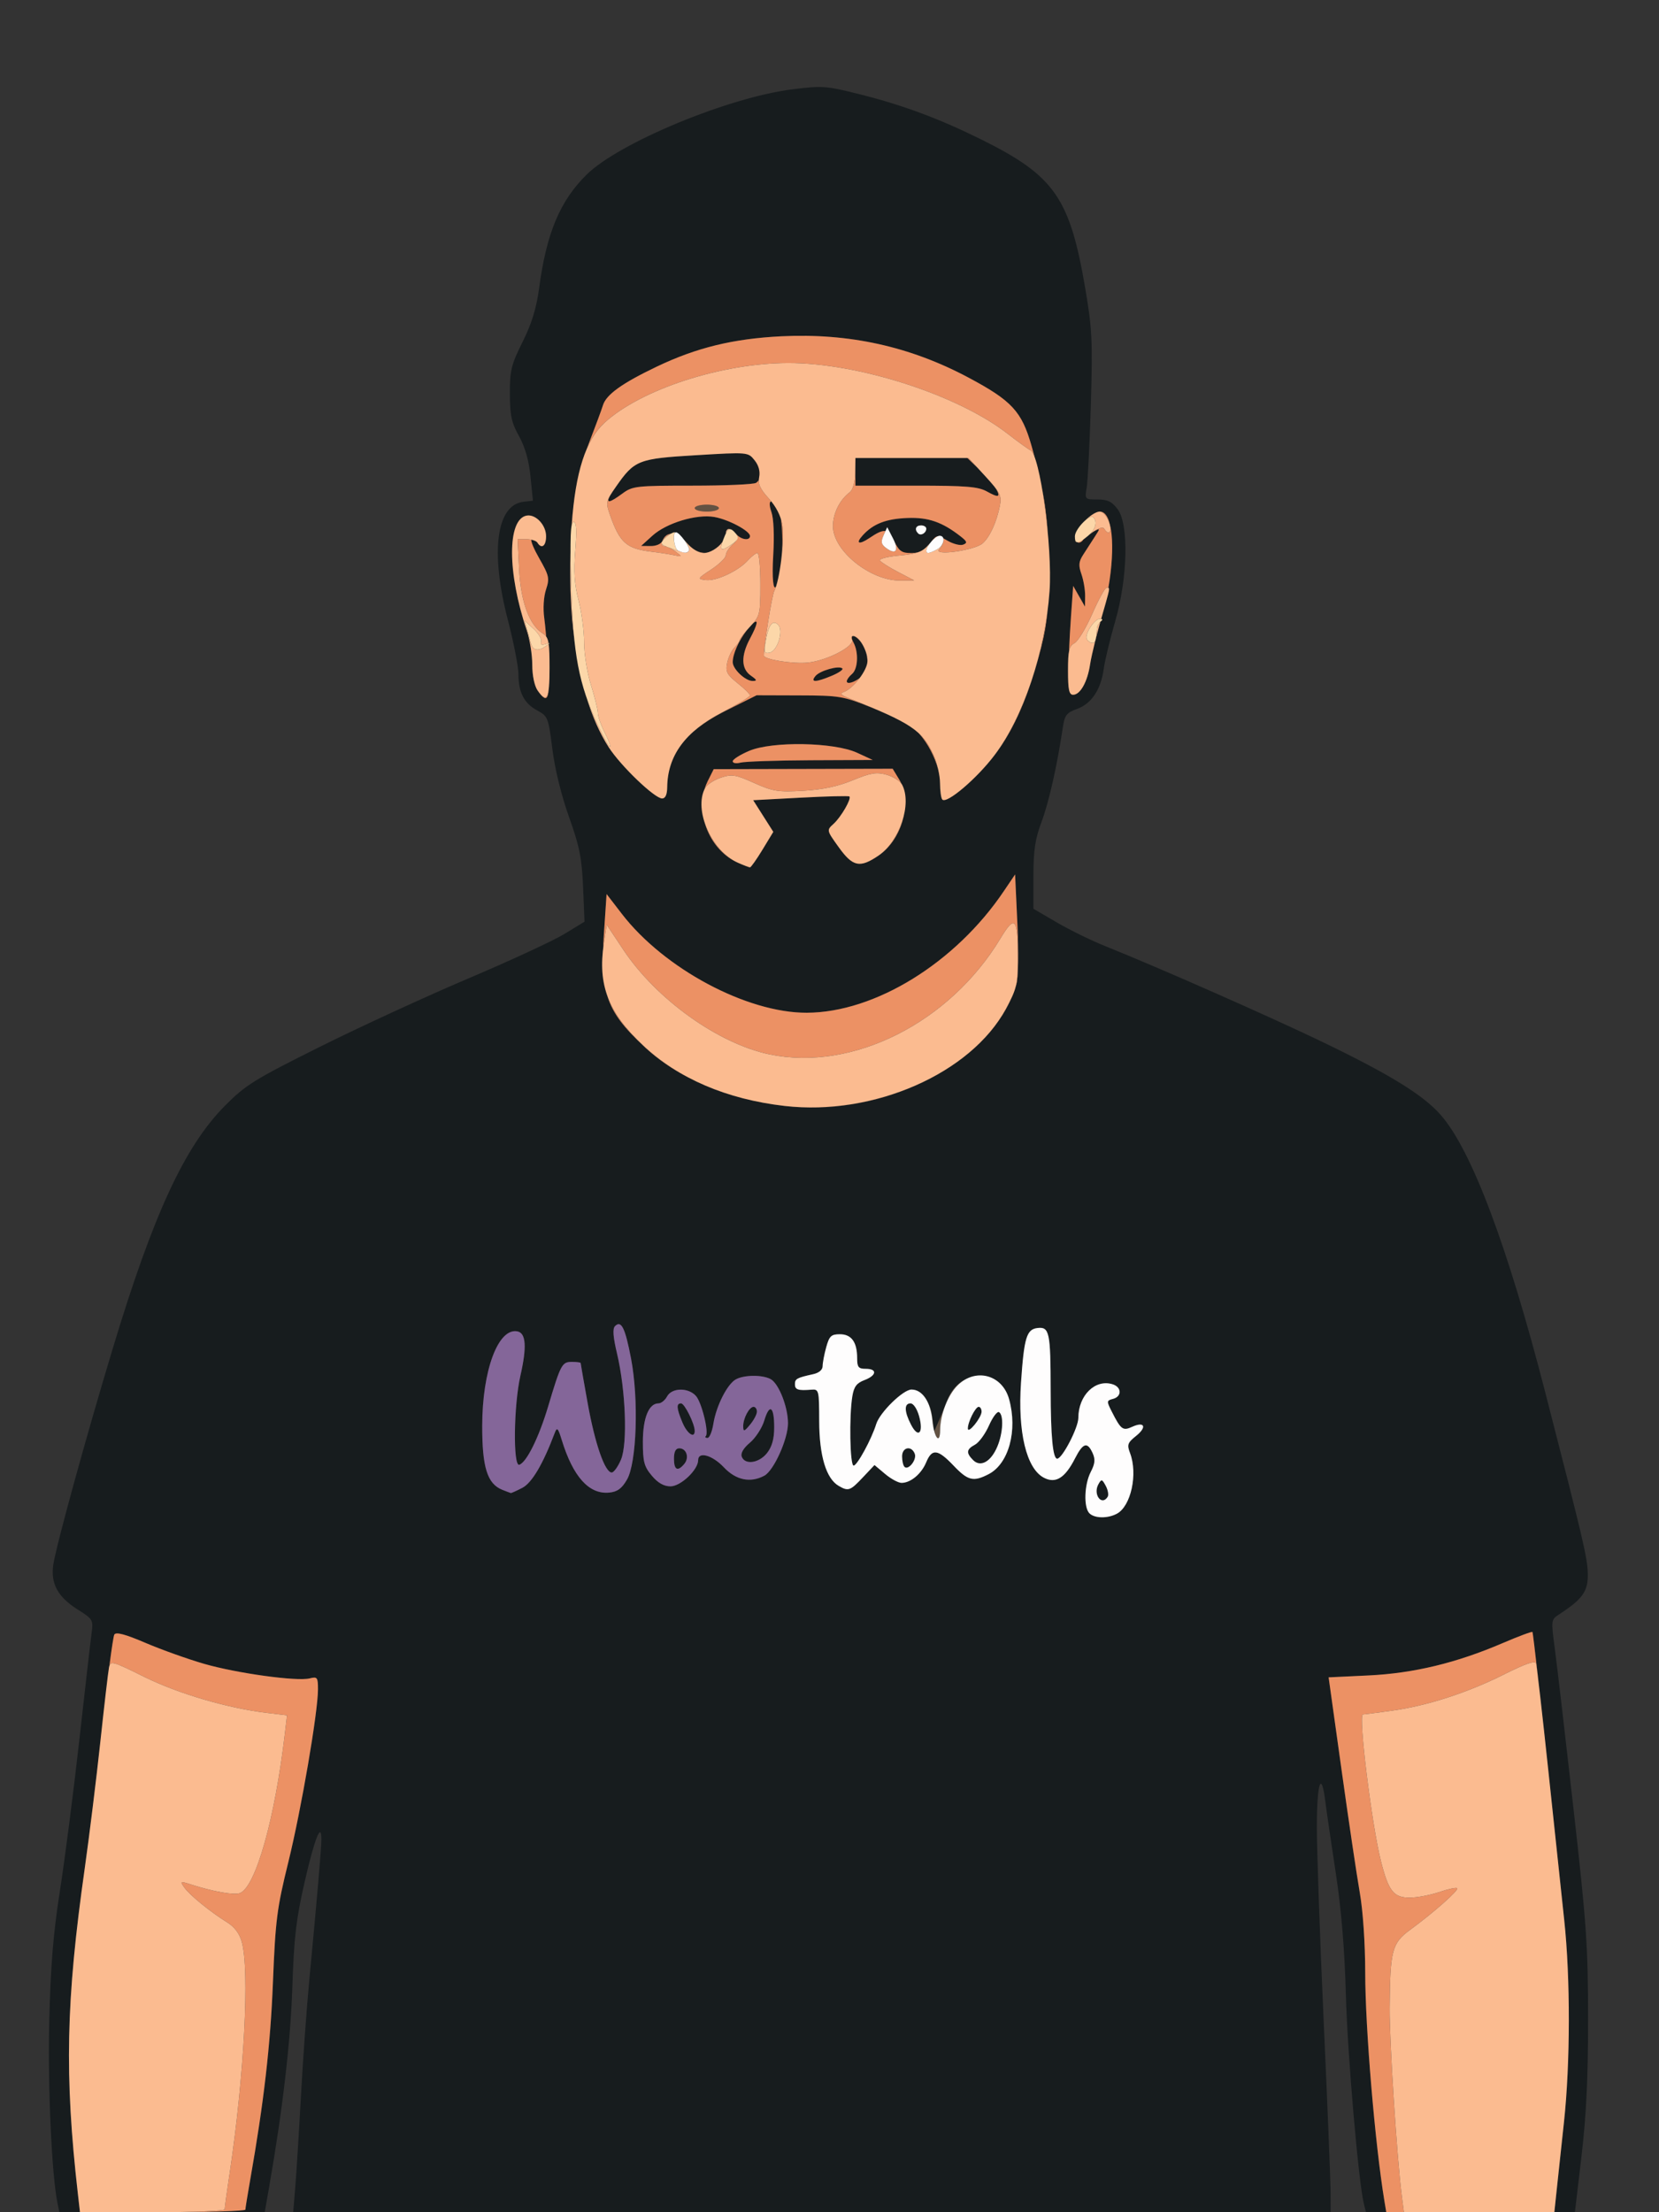 <?xml version="1.0" encoding="UTF-8"?> <svg xmlns="http://www.w3.org/2000/svg" width="480" height="640" viewBox="0 0 480 640"><rect x="0" y="0" width="480" height="640" fill="#333333" stroke="none"/><g><path d="M 16.61 637.25 C14.94,628.89 13.81,603.73 14.25,584.84 C14.63,568.82 15.40,559.39 17.34,547.00 C18.76,537.92 21.28,518.35 22.94,503.50 C24.60,488.65 26.20,474.70 26.50,472.50 C27.01,468.64 26.88,468.40 22.48,465.64 C16.70,462.00 14.58,458.07 15.43,452.60 C16.33,446.86 24.95,415.54 32.66,390.00 C44.34,351.30 53.43,331.65 65.08,319.90 C71.07,313.86 73.56,312.32 92.58,302.83 C104.09,297.10 123.40,288.20 135.50,283.07 C147.60,277.94 160.11,272.14 163.31,270.19 L 169.12 266.64 L 168.70 256.57 C168.34,248.20 167.66,244.80 164.66,236.43 C162.47,230.33 160.56,222.58 159.83,216.80 C158.67,207.58 158.52,207.20 155.43,205.53 C151.64,203.49 150.00,200.32 150.00,195.02 C150.00,192.88 148.62,185.82 146.93,179.32 C141.81,159.61 143.60,146.10 151.44,145.17 L 154.19 144.85 L 153.49 137.86 C153.02,133.19 151.91,129.31 150.17,126.18 C148.00,122.30 147.55,120.21 147.52,113.92 C147.50,107.16 147.90,105.54 151.20,98.92 C153.86,93.58 155.20,89.19 156.00,83.24 C158.12,67.44 162.01,58.16 169.68,50.56 C179.01,41.32 210.78,28.14 229.29,25.84 C238.00,24.75 239.08,24.83 249.00,27.34 C261.35,30.45 271.93,34.40 284.03,40.41 C305.11,50.88 309.56,57.28 314.02,83.55 C315.99,95.12 316.16,98.69 315.62,117.00 C315.28,128.27 314.74,139.07 314.42,141.00 C313.84,144.48 313.86,144.50 317.55,144.50 C320.45,144.50 321.72,145.11 323.38,147.33 C326.64,151.68 326.29,167.26 322.65,179.78 C321.17,184.88 319.68,191.04 319.35,193.47 C318.52,199.51 315.82,203.57 311.63,205.09 C308.58,206.19 308.03,206.90 307.51,210.43 C305.84,221.61 303.47,232.12 301.35,237.77 C299.49,242.73 299.00,246.02 299.00,253.48 L 299.00 262.91 L 305.82 266.89 C309.57,269.08 315.98,272.21 320.07,273.84 C334.95,279.78 367.87,294.32 383.00,301.62 C402.31,310.95 411.78,316.80 416.83,322.54 C425.74,332.67 436.17,360.35 447.13,402.97 C458.21,446.04 459.30,450.68 459.40,455.33 C459.50,460.36 457.92,462.60 451.10,467.04 C448.76,468.57 448.75,468.68 449.86,477.04 C450.49,481.69 452.90,502.38 455.23,523.00 C459.02,556.51 459.47,563.00 459.48,584.00 C459.50,600.92 458.96,612.05 457.58,623.75 L 455.67 640.00 L 449.72 640.00 L 450.38 633.75 C450.75,630.31 451.70,621.42 452.50,614.00 C454.35,596.90 454.38,572.26 452.58,555.50 C451.81,548.35 449.49,526.75 447.43,507.50 C445.36,488.25 443.55,472.34 443.39,472.14 C443.24,471.94 439.37,473.38 434.80,475.34 C421.39,481.10 409.03,484.08 395.96,484.71 L 384.41 485.26 L 388.13 511.88 C390.17,526.52 392.55,542.55 393.42,547.50 C394.36,552.85 394.99,562.27 395.00,570.74 C395.00,586.66 397.82,620.19 400.55,636.75 L 401.09 640.00 L 395.22 640.00 L 394.63 637.65 C393.06,631.42 389.87,594.38 389.40,577.00 C389.04,563.99 388.08,552.34 386.50,542.00 C385.20,533.47 383.83,524.14 383.47,521.25 C382.29,511.81 381.00,515.73 381.01,528.75 C381.02,535.76 381.91,561.08 382.99,585.00 C384.08,608.92 384.97,631.09 384.98,634.25 L 385.00 640.00 L 84.83 640.00 L 85.43 632.75 C85.76,628.76 86.50,616.95 87.07,606.50 C87.63,596.05 88.74,580.75 89.52,572.50 C91.73,549.34 92.98,534.73 92.99,532.19 C93.01,526.87 91.03,531.83 88.19,544.24 C85.67,555.24 85.06,560.48 84.58,575.00 C84.05,590.81 81.77,610.47 77.86,632.75 L 76.59 640.00 L 47.07 640.00 C60.23,640.00 71.00,639.66 71.00,639.25 C71.00,638.84 71.64,634.88 72.42,630.46 C76.36,608.07 78.25,591.64 78.97,573.50 C79.70,555.39 80.12,552.10 83.43,538.68 C87.18,523.44 91.99,495.41 92.00,488.73 C92.00,485.26 91.81,485.01 89.61,485.56 C85.92,486.49 68.55,484.09 59.05,481.35 C54.35,479.99 46.74,477.27 42.14,475.31 C36.27,472.79 33.57,472.07 33.08,472.88 C32.68,473.51 31.15,485.16 29.66,498.76 C28.17,512.37 25.86,531.15 24.53,540.50 C19.07,578.75 18.61,600.39 22.54,634.75 L 23.14 640.00 L 17.16 640.00 ZM 272.65 231.32 C273.95,232.62 282.63,225.24 287.76,218.45 C293.50,210.88 297.79,200.95 301.26,187.21 C302.99,180.36 303.45,175.62 303.45,165.00 C303.44,150.61 302.33,142.62 298.46,129.00 C295.62,119.02 292.75,115.91 280.16,109.21 C263.28,100.22 245.63,96.33 226.08,97.29 C212.15,97.98 201.53,100.57 190.00,106.08 C179.96,110.88 175.39,114.16 174.45,117.25 C174.07,118.49 172.28,123.33 170.47,128.01 C166.39,138.54 165.00,148.17 165.00,165.94 C165.00,187.05 168.98,205.06 176.09,216.14 C179.57,221.57 189.41,231.00 191.58,231.00 C192.51,231.00 193.02,229.87 193.04,227.75 C193.17,218.18 198.32,211.45 209.97,205.62 L 218.92 201.14 L 231.21 201.18 C242.81,201.21 243.97,201.40 251.93,204.60 C256.57,206.46 261.86,209.00 263.70,210.24 C267.93,213.11 272.00,221.08 272.00,226.53 C272.00,228.81 272.29,230.96 272.65,231.32 ZM 227.00 319.95 C256.50,323.34 287.63,306.99 294.09,284.72 C294.62,282.89 294.74,275.34 294.36,267.24 L 293.70 252.98 L 290.45 257.79 C276.47,278.56 253.18,292.93 233.41,292.99 C216.07,293.04 192.14,280.24 179.93,264.40 L 175.50 258.65 L 174.74 270.08 C173.58,287.44 175.48,292.68 186.71,303.07 C196.41,312.05 210.82,318.09 227.00,319.95 ZM 242.66 429.87 C245.44,431.49 245.99,431.30 249.64,427.42 L 253.02 423.84 L 256.09 426.42 C257.77,427.84 259.92,429.00 260.85,429.00 C263.48,429.00 266.59,426.40 267.98,423.04 C269.66,419.00 271.32,419.21 275.89,424.00 C280.05,428.38 281.62,428.76 286.04,426.48 C291.86,423.47 294.48,413.86 291.96,404.78 C289.38,395.50 277.61,395.78 274.02,405.22 C273.33,407.02 272.21,409.77 271.53,411.32 L 270.28 414.13 L 269.73 409.99 C269.10,405.29 266.62,402.00 263.73,402.00 C261.31,402.00 254.56,408.60 253.51,412.00 C252.17,416.34 248.01,424.00 246.98,424.00 C245.91,424.00 245.65,409.77 246.61,403.93 C247.07,401.17 247.86,400.11 250.10,399.27 C253.66,397.92 253.89,396.00 250.50,396.00 C248.38,396.00 248.00,395.54 248.00,392.93 C248.00,388.28 246.36,386.00 243.01,386.00 C240.49,386.00 239.95,386.51 239.05,389.75 C238.48,391.81 238.01,394.28 238.01,395.23 C238.00,396.30 236.96,397.19 235.25,397.56 C230.53,398.60 230.00,398.89 230.00,400.47 C230.00,402.05 230.90,402.35 234.75,402.04 C236.93,401.86 237.00,402.13 237.02,411.18 C237.05,421.18 239.03,427.76 242.66,429.87 ZM 213.50 249.59 C215.15,250.32 216.73,250.93 217.00,250.93 C217.27,250.93 218.90,248.63 220.62,245.80 L 223.74 240.66 L 220.83 236.08 L 217.92 231.50 L 231.64 230.77 C239.19,230.36 245.54,230.21 245.76,230.42 C246.41,231.08 243.34,236.38 241.17,238.35 C239.14,240.19 239.14,240.19 242.66,245.09 C246.74,250.77 248.77,251.20 254.16,247.54 C261.08,242.83 264.05,231.87 260.13,225.45 L 258.28 222.40 L 206.50 222.52 L 204.75 226.01 C200.64,234.22 204.93,245.78 213.50,249.59 ZM 145.30 430.99 C146.51,431.47 147.63,431.90 147.80,431.94 C147.96,431.97 149.47,431.29 151.13,430.43 C153.90,429.00 157.12,423.54 160.52,414.50 C161.16,412.81 161.47,413.13 162.52,416.55 C165.79,427.23 170.43,432.38 176.26,431.81 C178.62,431.58 179.90,430.65 181.40,428.06 C184.22,423.22 184.84,404.83 182.58,393.03 C180.88,384.13 179.75,381.85 177.94,383.66 C177.20,384.40 177.38,386.77 178.53,391.61 C181.03,402.15 181.61,417.64 179.68,422.25 C178.81,424.31 177.60,426.00 176.99,426.00 C175.03,426.00 172.16,417.74 170.05,406.05 C168.92,399.78 168.00,394.50 168.00,394.33 C168.00,394.15 166.87,394.00 165.48,394.00 C162.60,394.00 162.25,394.64 158.56,407.00 C155.88,415.94 152.35,423.06 150.25,423.76 C148.40,424.36 148.62,406.57 150.57,397.99 C152.47,389.65 152.19,385.65 149.68,385.17 C144.13,384.12 139.54,396.47 139.52,412.50 C139.50,424.49 140.99,429.25 145.30,430.99 ZM 188.59 426.92 C190.35,429.02 192.08,430.00 194.00,430.00 C196.95,430.00 202.00,425.22 202.00,422.42 C202.00,419.81 206.09,420.96 209.44,424.50 C212.94,428.22 217.11,429.08 221.15,426.92 C223.87,425.46 227.98,416.37 227.99,411.77 C228.00,407.05 225.32,400.24 222.95,398.97 C220.57,397.70 215.37,397.73 212.94,399.03 C210.45,400.37 207.23,406.69 206.40,411.91 C206.04,414.16 205.28,416.00 204.71,416.00 C204.13,416.00 203.91,415.76 204.20,415.47 C205.18,414.49 203.02,405.67 201.34,403.83 C199.10,401.35 194.37,401.45 193.00,404.00 C192.41,405.10 191.30,406.00 190.52,406.00 C187.72,406.00 186.00,410.23 186.00,417.15 C186.00,422.90 186.37,424.28 188.59,426.92 ZM 315.20 437.80 C316.69,439.29 320.48,439.35 323.15,437.92 C327.23,435.73 329.25,426.43 326.96,420.39 C326.03,417.96 326.24,417.39 328.71,415.41 C331.91,412.85 331.18,411.14 327.58,412.78 C324.87,414.02 324.32,413.61 321.66,408.36 C320.14,405.37 320.16,405.19 322.03,404.70 C324.62,404.02 324.56,401.31 321.93,400.48 C316.90,398.88 312.00,403.68 312.00,410.19 C312.00,413.02 307.35,421.99 305.88,422.00 C304.62,422.00 304.00,415.45 303.99,402.12 C303.97,385.46 303.62,383.79 300.19,384.20 C297.02,384.57 296.30,386.95 295.41,399.95 C294.42,414.30 296.97,424.90 302.05,427.52 C305.44,429.28 308.14,427.60 311.03,421.93 C313.34,417.41 314.60,417.02 316.12,420.36 C316.95,422.18 316.83,423.43 315.60,425.81 C313.71,429.45 313.49,436.09 315.20,437.80 ZM 309.11 194.25 C309.02,199.58 309.31,201.00 310.48,201.00 C312.56,201.00 314.65,197.25 315.40,192.19 C315.75,189.82 317.18,183.97 318.57,179.19 C323.00,163.93 322.83,148.00 318.23,148.00 C316.00,148.00 311.00,152.97 311.00,155.19 C311.00,157.14 312.49,157.63 313.50,156.01 C313.83,155.46 315.08,154.49 316.27,153.86 C318.40,152.72 318.40,152.74 316.71,155.35 C315.77,156.81 314.28,159.12 313.40,160.48 C312.10,162.49 312.00,163.57 312.90,166.13 C313.50,167.87 313.98,170.69 313.96,172.40 L 313.92 175.50 L 310.50 169.50 L 309.86 178.50 C309.50,183.45 309.16,190.54 309.11,194.25 ZM 155.56 199.78 C158.47,203.94 159.16,202.38 158.63,192.75 C158.36,187.66 157.83,181.39 157.47,178.81 C157.08,176.04 157.29,172.66 157.98,170.56 C159.05,167.31 158.89,166.55 156.00,161.50 C154.27,158.48 153.31,156.00 153.87,156.00 C154.43,156.00 155.16,156.45 155.50,157.00 C156.69,158.93 158.00,157.97 158.00,155.15 C158.00,151.87 154.97,148.67 152.35,149.17 C146.72,150.26 146.76,165.74 152.43,182.44 C153.29,184.99 154.00,189.43 154.00,192.31 C154.00,195.44 154.63,198.45 155.56,199.78 ZM 180.13 142.75 C175.13,146.44 174.68,145.65 178.65,140.14 C183.70,133.11 184.89,132.67 201.42,131.69 C216.21,130.80 216.44,130.82 218.21,133.01 C220.29,135.58 220.53,138.54 218.75,139.69 C218.06,140.14 209.78,140.50 200.34,140.50 C184.12,140.50 183.02,140.62 180.13,142.75 ZM 288.16 141.34 C289.56,143.90 288.97,144.08 285.50,142.16 C283.02,140.79 279.44,140.50 265.00,140.50 L 247.50 140.50 L 247.50 132.50 L 279.89 132.50 L 283.53 136.00 C285.53,137.93 287.61,140.33 288.16,141.34 ZM 268.97 157.31 C267.45,159.24 265.94,160.00 263.61,160.00 C260.90,160.00 260.10,159.44 258.71,156.52 C256.97,152.88 255.85,152.74 251.53,155.67 C248.53,157.69 247.45,157.26 249.59,154.90 C252.65,151.52 256.38,150.08 262.64,149.85 C268.59,149.64 272.61,151.03 277.87,155.13 C279.84,156.66 279.97,157.07 278.67,157.57 C277.81,157.90 275.75,157.37 274.10,156.40 C271.11,154.63 271.07,154.64 268.97,157.31 ZM 208.00 158.00 C205.09,160.91 201.61,160.52 198.60,156.93 C195.90,153.73 192.77,153.55 191.62,156.54 C191.31,157.35 189.82,157.99 188.28,157.97 L 185.50 157.94 L 188.73 155.01 C192.80,151.30 201.55,148.65 206.70,149.57 C210.83,150.30 217.00,153.61 217.00,155.08 C217.00,156.53 214.37,156.15 213.00,154.50 C212.32,153.68 211.36,153.00 210.88,153.00 C210.39,153.00 210.00,153.68 210.00,154.50 C210.00,155.32 209.10,156.90 208.00,158.00 ZM 212.00 220.24 C212.00,220.79 213.01,220.96 214.25,220.63 C215.49,220.30 224.60,219.99 234.50,219.94 L 252.50 219.86 L 248.00 217.78 C241.34,214.71 223.43,214.39 216.75,217.23 C214.14,218.34 212.00,219.69 212.00,220.24 ZM 288.58 418.45 C286.74,422.87 283.72,424.58 281.57,422.43 C279.47,420.33 279.59,419.29 282.09,417.95 C283.25,417.33 285.07,414.83 286.15,412.39 C287.23,409.95 288.54,408.21 289.06,408.54 C290.45,409.40 290.20,414.58 288.58,418.45 ZM 221.93 420.37 C219.62,423.29 215.55,423.89 214.61,421.43 C214.23,420.43 215.09,418.95 216.99,417.36 C218.62,415.98 220.49,413.10 221.13,410.96 C222.64,405.91 224.00,406.84 224.00,412.92 C224.00,416.27 223.37,418.53 221.93,420.37 ZM 225.67 165.25 C224.32,173.32 223.13,170.50 223.72,160.62 C224.06,154.93 223.85,150.01 223.19,148.12 C221.94,144.54 223.33,143.88 225.11,147.21 C226.51,149.83 226.79,158.60 225.67,165.25 ZM 217.22 195.44 C219.05,196.72 219.14,197.00 217.72,197.00 C215.63,197.00 212.00,193.55 212.00,191.57 C212.00,189.08 213.97,184.83 216.53,181.78 C219.51,178.24 219.74,179.63 217.00,184.74 C214.35,189.69 214.43,193.48 217.22,195.44 ZM 249.75 195.17 C248.28,196.99 245.00,198.32 245.00,197.09 C245.00,196.63 245.68,195.68 246.50,195.00 C248.23,193.56 248.48,188.76 246.96,185.93 C245.51,183.21 247.49,183.44 249.44,186.22 C251.32,188.90 251.46,193.05 249.75,195.17 ZM 265.93 409.72 C267.28,414.59 265.69,416.24 263.59,412.16 C261.61,408.34 261.56,406.00 263.45,406.00 C264.28,406.00 265.35,407.60 265.93,409.72 ZM 201.00 413.97 C201.00,416.28 198.80,414.77 197.45,411.53 C195.73,407.42 195.63,406.00 197.05,406.00 C198.07,406.00 201.00,411.90 201.00,413.97 ZM 197.99 423.51 C196.07,425.82 195.00,425.28 195.00,422.00 C195.00,419.97 195.50,419.00 196.53,419.00 C198.63,419.00 199.50,421.70 197.99,423.51 ZM 264.67 420.58 C265.33,422.29 262.81,425.48 261.69,424.36 C261.31,423.98 261.00,422.62 261.00,421.33 C261.00,418.66 263.72,418.10 264.67,420.58 ZM 240.69 195.49 C235.97,197.46 234.35,197.48 235.95,195.56 C237.24,194.00 242.79,192.45 243.73,193.39 C244.05,193.71 242.68,194.65 240.69,195.49 ZM 219.00 408.39 C219.00,409.15 218.11,410.84 217.03,412.14 C215.33,414.19 215.06,414.26 215.03,412.68 C214.99,410.38 216.77,407.00 218.04,407.00 C218.57,407.00 219.00,407.63 219.00,408.39 ZM 320.49 433.02 C318.76,435.82 316.16,432.33 317.80,429.40 C318.67,427.83 318.86,427.87 319.93,429.86 C320.57,431.06 320.82,432.48 320.49,433.02 ZM 284.00 408.39 C284.00,410.11 280.08,414.96 280.03,413.30 C279.98,411.48 282.21,407.00 283.16,407.00 C283.62,407.00 284.00,407.63 284.00,408.39 ZM 265.64 154.31 C266.44,155.11 268.00,154.20 268.00,152.94 C268.00,152.42 267.33,152.00 266.50,152.00 C264.95,152.00 264.51,153.18 265.64,154.31 Z" fill="rgba(23,28,30,1)"></path><path d="M 208.00 147.00 C208.00,147.55 206.43,148.00 204.50,148.00 C202.57,148.00 201.00,147.55 201.00,147.00 C201.00,146.45 202.57,146.00 204.50,146.00 C206.43,146.00 208.00,146.45 208.00,147.00 ZM 280.19 398.63 C279.08,399.11 278.00,399.84 277.02,400.83 C274.23,403.61 272.02,409.33 272.01,413.75 C272.00,417.04 271.00,416.61 270.31,414.07 L 271.53 411.32 C272.21,409.77 273.33,407.02 274.02,405.22 C275.30,401.85 277.62,399.65 280.19,398.63 ZM 270.24 413.80 C270.04,413.03 269.88,412.07 269.77,410.99 C269.50,408.15 268.72,405.82 267.59,404.25 C268.64,405.66 269.41,407.65 269.73,409.99 L 270.24 413.80 ZM 291.96 404.78 C291.54,403.30 290.88,402.03 290.04,401.01 C290.87,402.01 291.54,403.27 291.96,404.78 Z" fill="rgba(99,82,67,1)"></path><path d="M 145.30 430.99 C140.99,429.25 139.50,424.49 139.52,412.50 C139.54,396.47 144.13,384.12 149.68,385.17 C152.19,385.65 152.47,389.65 150.57,397.99 C148.62,406.57 148.40,424.36 150.25,423.76 C152.35,423.06 155.88,415.94 158.56,407.00 C162.25,394.64 162.60,394.00 165.48,394.00 C166.87,394.00 168.00,394.15 168.00,394.33 C168.00,394.50 168.92,399.78 170.05,406.05 C172.16,417.74 175.03,426.00 176.99,426.00 C177.60,426.00 178.81,424.31 179.68,422.25 C181.61,417.64 181.03,402.15 178.53,391.61 C177.38,386.77 177.20,384.40 177.94,383.66 C179.75,381.85 180.88,384.13 182.58,393.03 C184.84,404.83 184.22,423.22 181.40,428.06 C179.90,430.65 178.62,431.58 176.26,431.81 C170.43,432.38 165.79,427.23 162.52,416.55 C161.47,413.13 161.16,412.81 160.52,414.50 C157.12,423.54 153.90,429.00 151.13,430.43 C149.47,431.29 147.96,431.97 147.80,431.94 C147.63,431.90 146.51,431.47 145.30,430.99 ZM 188.59 426.92 C186.37,424.28 186.00,422.90 186.00,417.15 C186.00,410.23 187.72,406.00 190.52,406.00 C191.30,406.00 192.41,405.10 193.00,404.00 C194.37,401.45 199.10,401.35 201.34,403.83 C203.02,405.67 205.18,414.49 204.20,415.47 C203.91,415.76 204.13,416.00 204.71,416.00 C205.28,416.00 206.04,414.16 206.40,411.91 C207.23,406.69 210.45,400.37 212.94,399.03 C215.37,397.73 220.57,397.70 222.95,398.97 C225.32,400.24 228.00,407.05 227.99,411.77 C227.98,416.37 223.87,425.46 221.15,426.92 C217.11,429.08 212.94,428.22 209.44,424.50 C206.09,420.96 202.00,419.81 202.00,422.42 C202.00,425.22 196.95,430.00 194.00,430.00 C192.08,430.00 190.35,429.02 188.59,426.92 ZM 221.93 420.37 C223.37,418.53 224.00,416.27 224.00,412.92 C224.00,406.84 222.64,405.91 221.13,410.96 C220.49,413.10 218.62,415.98 216.99,417.36 C215.09,418.95 214.23,420.43 214.61,421.43 C215.55,423.89 219.62,423.29 221.93,420.37 ZM 201.00 413.97 C201.00,411.90 198.07,406.00 197.05,406.00 C195.63,406.00 195.73,407.42 197.45,411.53 C198.80,414.77 201.00,416.28 201.00,413.97 ZM 197.99 423.51 C199.50,421.70 198.63,419.00 196.53,419.00 C195.50,419.00 195.00,419.97 195.00,422.00 C195.00,425.28 196.07,425.82 197.99,423.51 ZM 219.00 408.39 C219.00,407.63 218.57,407.00 218.04,407.00 C216.77,407.00 214.99,410.38 215.03,412.68 C215.06,414.26 215.33,414.19 217.03,412.14 C218.11,410.84 219.00,409.15 219.00,408.39 Z" fill="rgba(132,102,153,1)"></path><path d="M 44.07 640.00 C55.58,640.00 65.00,639.63 65.00,639.18 C65.00,638.72 65.67,633.88 66.49,628.41 C70.66,600.49 72.25,570.04 69.96,561.81 C69.28,559.34 67.85,557.45 65.63,556.08 C60.85,553.12 54.85,548.24 53.31,546.03 C52.05,544.23 52.15,544.19 55.24,545.18 C61.69,547.26 67.72,548.32 69.40,547.68 C73.98,545.92 79.55,526.15 82.44,501.37 L 83.04 496.24 L 77.27 495.55 C65.98,494.22 51.56,489.98 41.73,485.12 C33.27,480.93 32.11,480.45 31.66,481.90 C32.33,476.68 32.87,473.21 33.08,472.88 C33.57,472.07 36.27,472.79 42.14,475.31 C46.74,477.27 54.35,479.99 59.05,481.35 C68.55,484.09 85.92,486.49 89.61,485.56 C91.81,485.01 92.00,485.26 92.00,488.73 C91.99,495.41 87.18,523.44 83.43,538.68 C80.12,552.10 79.70,555.39 78.97,573.50 C78.25,591.64 76.36,608.07 72.42,630.46 C71.64,634.88 71.00,638.84 71.00,639.25 C71.00,639.66 60.23,640.00 47.07,640.00 L 44.07 640.00 ZM 400.55 636.75 C397.82,620.19 395.00,586.66 395.00,570.74 C394.99,562.27 394.36,552.85 393.42,547.50 C392.55,542.55 390.17,526.52 388.13,511.88 L 384.41 485.26 L 395.96 484.71 C409.03,484.08 421.39,481.10 434.80,475.34 C439.37,473.38 443.24,471.94 443.39,472.14 C443.48,472.25 444.12,477.59 445.05,485.78 C444.73,483.10 444.51,481.46 444.44,481.23 C444.17,480.34 441.39,481.29 435.27,484.36 C424.56,489.73 412.99,493.48 402.64,494.92 C398.36,495.51 394.62,496.00 394.32,496.00 C392.95,496.00 396.88,527.92 399.56,538.49 C401.74,547.10 403.24,549.00 407.84,549.00 C409.93,549.00 413.77,548.27 416.38,547.39 C418.98,546.50 421.33,546.00 421.60,546.27 C422.15,546.82 414.81,553.32 408.00,558.30 C402.73,562.16 402.19,564.22 402.07,581.00 C402.01,590.74 404.18,624.35 405.58,635.25 L 406.19 640.00 L 401.09 640.00 ZM 174.51 274.39 C174.56,273.04 174.64,271.60 174.74,270.08 L 175.50 258.65 L 179.93 264.40 C192.14,280.24 216.07,293.04 233.41,292.99 C253.18,292.93 276.47,278.56 290.45,257.79 L 293.70 252.98 L 294.36 267.24 C294.74,275.34 294.62,282.89 294.09,284.72 C294.03,284.93 293.97,285.14 293.90,285.35 C294.40,283.34 294.49,281.17 294.49,277.50 C294.50,265.46 293.69,264.47 289.49,271.45 C274.76,295.91 246.69,310.03 222.68,305.04 C207.83,301.95 189.88,289.11 180.32,274.73 L 175.53 267.52 L 174.70 273.01 C174.63,273.47 174.56,273.94 174.51,274.39 ZM 217.22 195.44 C214.43,193.48 214.35,189.69 217.00,184.74 C219.22,180.60 219.49,178.90 217.92,180.30 C219.90,178.00 220.00,176.69 220.00,169.05 C220.00,164.07 219.62,160.00 219.15,160.00 C218.69,160.00 217.45,160.95 216.40,162.11 C213.63,165.18 207.25,168.17 204.23,167.81 C201.69,167.51 201.74,167.42 205.81,164.74 C208.11,163.22 210.00,161.37 210.00,160.64 C210.00,159.91 210.90,158.50 212.00,157.50 C213.48,156.16 213.72,155.41 212.93,154.42 C212.95,154.45 212.98,154.47 213.00,154.50 C214.37,156.15 217.00,156.53 217.00,155.08 C217.00,153.61 210.83,150.30 206.70,149.57 C201.55,148.65 192.80,151.30 188.73,155.01 L 185.50 157.94 L 188.28 157.97 C189.82,157.99 191.31,157.35 191.62,156.54 C192.17,155.13 193.15,154.42 194.32,154.41 C194.25,154.42 194.17,154.45 194.10,154.47 C191.90,155.17 190.46,157.98 192.28,158.03 C192.95,158.05 194.40,158.75 195.50,159.60 C197.44,161.09 197.43,161.12 195.00,160.61 C193.62,160.32 190.70,159.87 188.50,159.61 C181.26,158.74 179.34,157.04 176.51,149.03 C175.54,146.29 175.34,145.40 176.50,143.40 C175.20,145.76 176.39,145.51 180.13,142.75 C183.02,140.62 184.12,140.50 200.34,140.50 C209.78,140.50 218.06,140.14 218.75,139.69 C219.09,139.47 219.35,139.19 219.54,138.86 C219.49,140.45 220.29,141.88 222.42,144.20 C222.67,144.48 222.91,144.76 223.14,145.04 C222.61,145.08 222.51,146.16 223.19,148.12 C223.85,150.01 224.06,154.93 223.72,160.62 C223.31,167.48 223.76,170.93 224.52,169.71 C224.36,170.23 224.18,170.66 224.01,170.98 C223.36,172.20 221.00,186.82 221.00,189.65 C221.00,190.79 229.41,192.13 233.75,191.69 C239.44,191.10 247.60,186.79 246.48,184.96 C246.15,184.43 246.33,184.00 246.88,184.00 C247.57,184.00 248.39,184.72 249.12,185.78 C247.28,183.42 245.59,183.36 246.96,185.93 C248.48,188.76 248.23,193.56 246.50,195.00 C245.68,195.68 245.00,196.63 245.00,197.09 C245.00,198.08 247.15,197.40 248.75,196.14 C247.33,198.04 245.49,199.75 244.00,200.25 C242.95,200.61 243.36,201.10 245.37,201.90 C250.12,203.79 253.86,205.33 256.84,206.71 C255.24,205.98 253.55,205.25 251.93,204.60 C243.97,201.40 242.81,201.21 231.21,201.18 L 218.92 201.14 L 209.97 205.62 C206.21,207.50 203.13,209.48 200.68,211.61 C202.92,209.63 205.67,207.79 208.94,206.09 C213.37,203.78 217.00,201.58 217.00,201.20 C217.00,200.81 215.38,199.21 213.40,197.63 C210.33,195.18 209.89,194.32 210.39,191.82 C210.71,190.20 211.65,188.20 212.49,187.37 C213.32,186.54 214.00,185.55 214.00,185.18 C214.01,184.87 214.93,183.63 216.18,182.21 C213.79,185.22 212.00,189.19 212.00,191.57 C212.00,193.55 215.63,197.00 217.72,197.00 C219.14,197.00 219.05,196.72 217.22,195.44 ZM 169.77 129.86 C170.00,129.25 170.23,128.63 170.47,128.01 C172.28,123.33 174.07,118.49 174.45,117.25 C175.39,114.16 179.96,110.88 190.00,106.08 C201.53,100.57 212.15,97.98 226.08,97.29 C245.63,96.33 263.28,100.22 280.16,109.21 C292.75,115.91 295.62,119.02 298.46,129.00 C298.78,130.13 299.09,131.23 299.37,132.29 C298.93,131.09 298.49,130.35 298.07,130.21 C297.61,130.04 294.64,127.89 291.46,125.43 C277.02,114.22 248.28,104.97 228.00,105.02 C208.71,105.07 185.35,112.68 174.89,122.32 C172.85,124.19 171.15,126.68 169.77,129.86 ZM 259.82 165.47 L 264.50 167.91 L 260.50 167.95 C251.81,168.05 241.00,159.33 241.00,152.22 C241.00,148.53 242.94,144.61 245.88,142.39 C246.75,141.73 247.37,139.49 247.42,136.89 L 247.50 132.50 L 247.50 140.50 L 265.00 140.50 C279.44,140.50 283.02,140.79 285.50,142.16 C288.90,144.05 289.54,143.90 288.24,141.47 C289.59,143.34 289.67,144.40 289.30,146.28 C288.37,151.03 286.41,155.32 284.33,157.18 C282.01,159.25 269.83,160.93 271.75,158.91 C272.75,157.87 273.14,156.51 272.89,155.70 C273.23,155.89 273.63,156.12 274.10,156.40 C275.75,157.37 277.81,157.90 278.67,157.57 C279.97,157.07 279.84,156.66 277.87,155.13 C272.61,151.03 268.59,149.64 262.64,149.85 C256.38,150.08 252.65,151.52 249.59,154.90 C247.45,157.26 248.53,157.69 251.53,155.67 C253.76,154.16 255.14,153.46 256.19,153.65 L 255.64 154.87 C254.79,156.79 254.94,157.48 256.44,158.58 C258.92,160.40 259.93,159.54 258.89,156.90 C260.18,159.49 261.02,160.00 263.61,160.00 C264.49,160.00 265.26,159.89 265.95,159.65 C264.67,160.18 262.96,160.47 260.26,160.71 C256.85,161.02 254.30,161.67 254.59,162.15 C254.89,162.64 257.24,164.13 259.82,165.47 ZM 204.75 226.01 L 206.50 222.52 L 258.28 222.40 L 260.13 225.45 C260.36,225.83 260.57,226.22 260.75,226.63 C259.98,225.66 258.19,224.59 256.47,224.12 C253.56,223.32 251.92,223.59 246.73,225.73 C242.43,227.51 237.98,228.45 232.39,228.77 C225.14,229.19 223.63,228.95 218.21,226.52 C212.80,224.09 211.77,223.92 208.57,224.98 C206.60,225.63 204.54,226.99 203.99,228.01 C203.94,228.12 203.88,228.22 203.83,228.33 C204.07,227.53 204.38,226.76 204.75,226.01 ZM 309.30 188.46 C309.44,185.16 309.65,181.45 309.86,178.50 L 310.50 169.50 L 313.92 175.50 L 313.96 172.40 C313.98,170.69 313.50,167.87 312.90,166.13 C312.00,163.57 312.10,162.49 313.40,160.48 C314.28,159.12 315.77,156.81 316.71,155.35 C318.37,152.79 318.40,152.72 316.40,153.78 C318.00,152.71 319.13,152.40 319.47,152.95 C320.87,155.21 321.84,153.84 320.85,151.00 C320.28,149.36 319.09,148.01 318.22,148.00 L 318.23 148.00 C321.90,148.00 322.75,158.16 320.69,170.03 C320.56,169.98 320.39,170.00 320.18,170.00 C319.73,170.00 317.87,173.39 316.05,177.53 C314.23,181.68 311.90,185.52 310.87,186.07 C310.04,186.52 309.56,187.11 309.30,188.46 ZM 156.00 161.50 C158.89,166.55 159.05,167.31 157.98,170.56 C157.29,172.66 157.08,176.04 157.47,178.81 C157.63,179.98 157.83,181.90 158.02,184.14 C157.76,183.77 157.44,183.50 157.02,183.25 C153.16,180.83 150.67,174.10 150.20,164.75 L 149.76 156.00 L 152.32 156.00 C152.80,156.00 153.28,156.05 153.72,156.14 C153.60,156.71 154.51,158.90 156.00,161.50 ZM 212.00 220.24 C212.00,219.69 214.14,218.34 216.75,217.23 C223.43,214.39 241.34,214.71 248.00,217.78 L 252.50 219.86 L 234.50 219.94 C224.60,219.99 215.49,220.30 214.25,220.63 C213.01,220.96 212.00,220.79 212.00,220.24 ZM 240.69 195.49 C242.68,194.65 244.05,193.71 243.73,193.39 C242.79,192.45 237.24,194.00 235.95,195.56 C234.35,197.48 235.97,197.46 240.69,195.49 ZM 208.00 147.00 C208.00,146.45 206.43,146.00 204.50,146.00 C202.57,146.00 201.00,146.45 201.00,147.00 C201.00,147.55 202.57,148.00 204.50,148.00 C206.43,148.00 208.00,147.55 208.00,147.00 ZM 199.16 311.71 C194.47,309.27 190.27,306.37 186.71,303.07 C180.66,297.47 177.31,293.36 175.70,288.04 C177.44,292.92 180.78,297.43 185.99,302.36 C189.86,306.00 194.27,309.13 199.16,311.71 ZM 303.05 177.05 C302.72,180.62 302.16,183.63 301.26,187.21 C297.79,200.95 293.50,210.88 287.76,218.45 C295.13,208.72 300.95,192.74 303.05,177.05 ZM 271.45 222.64 C270.48,218.91 268.35,214.88 265.91,212.21 C267.78,213.95 268.94,215.86 270.09,218.40 C270.62,219.56 271.10,221.11 271.45,222.64 ZM 225.93 150.11 C226.13,150.71 226.28,151.32 226.37,151.92 C226.66,153.73 226.57,156.87 226.24,160.13 C226.47,156.45 226.36,152.74 225.93,150.11 ZM 213.50 249.59 C208.84,247.52 205.44,243.15 203.98,238.28 C205.64,243.06 209.19,247.67 213.50,249.59 ZM 301.48 141.21 C302.31,145.44 302.83,149.43 303.13,153.84 C302.71,149.42 302.13,145.01 301.48,141.21 ZM 254.16 247.54 C257.57,245.22 260.20,240.87 261.37,236.51 C260.34,240.87 257.80,245.07 254.16,247.54 ZM 313.64 155.81 C313.58,155.88 313.53,155.95 313.50,156.01 C312.93,156.92 312.21,157.16 311.69,156.86 C312.09,156.81 312.70,156.47 313.64,155.81 ZM 282.74 135.24 L 279.89 132.50 L 280.22 132.50 L 282.74 135.24 ZM 227.00 319.95 C239.36,321.37 252.26,319.28 263.45,314.65 C252.35,319.27 239.53,321.39 227.00,319.95 ZM 269.24 156.97 C270.23,155.72 270.73,155.16 271.43,155.17 C270.85,155.47 270.03,156.15 269.24,156.97 ZM 155.56 199.78 C157.38,202.38 158.31,202.60 158.72,199.70 C158.47,202.79 157.52,202.58 155.56,199.78 ZM 204.48 159.90 C204.17,159.96 203.88,160.00 203.59,160.00 C202.63,160.00 201.46,159.48 200.32,158.60 C201.69,159.64 203.10,160.07 204.48,159.90 ZM 165.00 165.94 C165.00,158.68 165.23,152.78 165.78,147.62 C165.25,152.88 165.00,158.96 165.00,165.94 ZM 292.42 289.21 C291.53,291.17 290.45,293.08 289.19,294.92 C289.87,293.91 290.49,292.88 291.06,291.83 C291.59,290.85 292.04,289.99 292.42,289.21 ZM 210.00 154.50 C210.00,155.43 209.40,156.50 208.50,157.45 C209.36,156.42 210.00,155.20 210.00,154.50 ZM 250.80 189.58 C250.93,190.13 251.00,190.66 251.00,191.16 C251.00,191.38 250.97,191.62 250.92,191.88 C250.98,191.13 250.94,190.35 250.80,189.58 ZM 190.39 132.59 C193.09,132.21 196.61,131.97 201.42,131.69 C212.76,131.01 215.52,130.85 217.01,131.81 C215.53,130.86 212.75,131.01 201.42,131.69 C196.60,131.97 193.08,132.21 190.39,132.59 ZM 318.83 178.26 C318.75,178.57 318.66,178.88 318.57,179.19 C317.18,183.97 315.75,189.82 315.40,192.19 C315.75,189.82 317.16,184.04 318.52,179.33 C318.63,178.96 318.73,178.60 318.83,178.26 ZM 211.34 153.13 C210.95,152.99 210.61,153.04 210.38,153.27 C210.52,153.10 210.69,153.00 210.88,153.00 C211.00,153.00 211.16,153.05 211.34,153.13 ZM 218.22 133.03 C218.24,133.05 218.27,133.08 218.29,133.11 C218.49,133.36 218.68,133.62 218.84,133.89 C218.66,133.60 218.45,133.31 218.22,133.03 Z" fill="rgba(236,145,100,1)"></path><path d="M 272.65 231.32 C272.29,230.96 271.99,228.83 271.98,226.58 C271.97,224.34 271.12,220.65 270.09,218.40 C266.89,211.33 263.61,209.15 245.37,201.90 C243.36,201.10 242.95,200.61 244.00,200.25 C246.86,199.28 251.00,193.91 251.00,191.16 C251.00,188.27 248.55,184.00 246.88,184.00 C246.33,184.00 246.15,184.43 246.48,184.96 C247.60,186.79 239.44,191.10 233.75,191.69 C229.41,192.13 221.00,190.79 221.00,189.65 C221.00,186.82 223.36,172.20 224.01,170.98 C225.59,168.03 227.06,156.20 226.37,151.92 C225.95,149.28 224.52,146.50 222.42,144.20 C219.92,141.48 219.25,139.98 219.65,138.02 C219.98,136.35 219.50,134.60 218.29,133.11 C216.42,130.80 216.39,130.79 201.42,131.69 C184.62,132.69 183.59,133.09 178.19,140.85 C175.29,145.01 175.21,145.36 176.51,149.03 C179.34,157.04 181.26,158.74 188.50,159.61 C190.70,159.87 193.62,160.32 195.00,160.61 C197.43,161.12 197.44,161.09 195.50,159.60 C194.88,159.12 194.15,158.69 193.51,158.40 C193.70,158.47 193.90,158.55 194.12,158.63 C198.29,160.13 198.76,160.19 199.35,159.24 C199.66,158.74 198.87,157.33 197.85,156.10 C198.09,156.35 198.34,156.62 198.60,156.93 C200.16,158.79 202.13,160.00 203.59,160.00 C205.41,160.00 207.70,158.54 208.99,156.88 C208.15,159.43 208.87,159.48 211.83,157.41 C212.31,157.07 212.68,156.78 212.95,156.51 C212.72,156.80 212.41,157.13 212.00,157.50 C210.90,158.50 210.00,159.91 210.00,160.64 C210.00,161.37 208.11,163.22 205.81,164.74 C201.74,167.42 201.69,167.51 204.23,167.81 C207.25,168.17 213.63,165.18 216.40,162.11 C217.45,160.95 218.69,160.00 219.15,160.00 C219.62,160.00 220.00,164.07 220.00,169.05 C220.00,177.73 219.88,178.24 217.00,181.30 C215.36,183.06 214.01,184.81 214.00,185.18 C214.00,185.55 213.32,186.54 212.49,187.37 C211.65,188.20 210.71,190.20 210.39,191.82 C209.89,194.32 210.33,195.18 213.40,197.63 C215.38,199.21 217.00,200.81 217.00,201.20 C217.00,201.58 213.37,203.78 208.94,206.09 C198.25,211.65 193.17,218.58 193.04,227.75 C193.02,229.87 192.51,231.00 191.58,231.00 C189.41,231.00 179.57,221.57 176.09,216.14 C173.60,212.25 171.49,207.52 169.81,202.11 C170.69,204.61 171.73,207.10 172.97,209.75 C174.58,213.19 176.15,216.00 176.47,216.00 C176.78,216.00 176.13,214.22 175.02,212.04 C173.91,209.86 172.99,207.27 172.99,206.29 C172.98,205.31 172.08,201.65 170.99,198.16 C169.89,194.67 169.00,189.11 169.00,185.81 C169.00,182.50 168.28,177.02 167.39,173.64 C166.20,169.09 165.96,165.37 166.45,159.25 C166.93,153.23 166.79,151.00 165.93,151.00 C165.73,151.00 165.56,151.25 165.43,151.81 C166.48,136.50 169.49,127.29 174.89,122.32 C185.35,112.68 208.71,105.07 228.00,105.02 C248.28,104.97 277.02,114.22 291.46,125.43 C294.64,127.89 297.61,130.04 298.07,130.21 C300.85,131.18 304.56,158.26 303.67,170.98 C302.44,188.50 296.08,207.46 287.76,218.45 C282.63,225.24 273.95,232.62 272.65,231.32 ZM 405.58 635.25 C404.18,624.35 402.01,590.74 402.07,581.00 C402.19,564.22 402.73,562.16 408.00,558.30 C414.81,553.32 422.15,546.82 421.60,546.27 C421.33,546.00 418.98,546.50 416.38,547.39 C413.77,548.27 409.93,549.00 407.84,549.00 C403.24,549.00 401.74,547.10 399.56,538.49 C396.88,527.92 392.95,496.00 394.32,496.00 C394.62,496.00 398.36,495.51 402.64,494.92 C412.99,493.48 424.56,489.73 435.27,484.36 C441.39,481.29 444.17,480.34 444.44,481.23 C444.65,481.93 446.26,496.00 448.01,512.50 C449.75,529.00 451.81,548.35 452.58,555.50 C454.38,572.26 454.35,596.91 452.50,614.00 C451.70,621.42 450.75,630.31 450.38,633.75 L 449.72 640.00 L 406.19 640.00 ZM 22.54 634.75 C18.62,600.42 19.07,578.88 24.52,540.50 C25.84,531.15 27.87,514.72 29.02,504.00 C30.17,493.27 31.30,483.55 31.54,482.39 C31.95,480.39 32.43,480.51 41.73,485.12 C51.56,489.98 65.98,494.22 77.27,495.55 L 83.04 496.24 L 82.44 501.37 C79.55,526.15 73.98,545.92 69.40,547.68 C67.72,548.32 61.69,547.26 55.24,545.18 C52.15,544.19 52.05,544.23 53.31,546.03 C54.85,548.24 60.85,553.12 65.63,556.08 C67.85,557.45 69.28,559.34 69.96,561.81 C72.25,570.04 70.66,600.49 66.49,628.41 C65.67,633.88 65.00,638.72 65.00,639.18 C65.00,639.63 55.58,640.00 44.07,640.00 L 23.14 640.00 ZM 227.00 319.95 C210.24,318.02 196.22,312.01 185.99,302.36 C175.96,292.89 172.90,284.94 174.70,273.01 L 175.53 267.52 L 180.32 274.73 C189.88,289.11 207.83,301.95 222.68,305.04 C246.69,310.03 274.76,295.91 289.49,271.45 C293.69,264.47 294.50,265.46 294.49,277.50 C294.49,284.70 294.14,286.13 291.06,291.83 C280.92,310.57 252.80,322.91 227.00,319.95 ZM 259.82 165.47 C257.24,164.13 254.89,162.64 254.59,162.15 C254.30,161.67 256.85,161.02 260.26,160.71 C265.30,160.25 266.90,159.66 268.69,157.57 C268.84,157.39 269.00,157.22 269.16,157.05 C268.53,157.84 268.06,158.68 268.03,159.25 C267.99,160.27 268.77,160.19 271.07,158.96 C272.09,158.42 272.75,157.45 272.94,156.61 C272.83,157.34 272.43,158.20 271.75,158.91 C269.83,160.93 282.01,159.25 284.33,157.18 C286.41,155.32 288.37,151.03 289.30,146.28 C289.86,143.44 289.38,142.47 285.08,137.78 L 280.22 132.50 L 247.50 132.50 L 247.42 136.89 C247.37,139.49 246.75,141.73 245.88,142.39 C242.94,144.61 241.00,148.53 241.00,152.22 C241.00,159.33 251.81,168.05 260.50,167.95 L 264.50 167.91 ZM 213.50 249.59 C205.85,246.19 200.62,234.32 203.99,228.01 C204.54,226.99 206.60,225.63 208.57,224.98 C211.77,223.92 212.80,224.09 218.21,226.52 C223.63,228.95 225.14,229.19 232.39,228.77 C237.98,228.45 242.43,227.51 246.73,225.73 C251.92,223.59 253.56,223.32 256.47,224.12 C258.40,224.65 260.43,225.94 260.99,226.98 C263.94,232.49 260.34,243.34 254.16,247.54 C248.77,251.20 246.74,250.77 242.66,245.09 C239.14,240.19 239.14,240.19 241.17,238.35 C243.34,236.38 246.41,231.08 245.76,230.42 C245.54,230.21 239.19,230.36 231.64,230.77 L 217.92 231.50 L 220.83 236.08 L 223.74 240.66 L 220.62 245.80 C218.90,248.63 217.27,250.93 217.00,250.93 C216.73,250.93 215.15,250.32 213.50,249.59 ZM 155.56 199.78 C154.63,198.45 154.00,195.44 154.00,192.31 C154.00,189.43 153.29,184.99 152.43,182.44 C146.76,165.74 146.72,150.26 152.35,149.17 C154.97,148.67 158.00,151.87 158.00,155.15 C158.00,157.97 156.69,158.93 155.50,157.00 C155.16,156.45 153.73,156.00 152.32,156.00 L 149.76 156.00 L 150.20 164.75 C150.67,174.10 153.16,180.83 157.02,183.25 C157.95,183.82 158.45,184.46 158.71,186.09 C158.53,186.13 158.23,186.22 157.80,186.35 C156.71,186.70 156.27,186.45 156.58,185.65 C156.84,184.97 155.86,183.30 154.41,181.95 L 151.75 179.50 L 152.46 182.00 C152.84,183.38 153.38,185.29 153.65,186.25 C154.20,188.24 155.80,188.47 158.00,186.89 C158.35,186.64 158.60,186.45 158.75,186.32 C158.95,187.74 159.00,189.88 159.00,193.24 C159.00,202.25 158.26,203.64 155.56,199.78 ZM 309.00 194.04 C309.00,188.26 309.32,186.90 310.87,186.07 C311.90,185.52 314.23,181.68 316.05,177.53 C317.87,173.39 319.73,170.00 320.18,170.00 C320.43,170.00 320.63,169.98 320.75,170.06 C321.14,170.35 320.70,171.80 318.60,179.04 C318.51,179.03 318.40,179.02 318.27,179.02 C316.63,178.99 313.66,183.64 314.47,184.96 C314.83,185.53 315.54,186.00 316.06,186.00 C316.45,186.00 316.70,185.88 316.88,185.41 C316.18,188.24 315.61,190.80 315.40,192.19 C314.65,197.25 312.56,201.00 310.48,201.00 C309.32,201.00 309.00,199.51 309.00,194.04 ZM 221.56 185.34 C220.97,188.67 221.11,189.13 222.65,188.83 C224.94,188.39 226.80,182.40 225.16,180.76 C223.57,179.17 222.39,180.67 221.56,185.34 ZM 318.21 148.00 C319.09,148.00 320.27,149.35 320.85,151.00 C321.84,153.84 320.87,155.21 319.47,152.95 C319.06,152.29 317.56,152.86 315.48,154.45 C315.37,154.53 315.27,154.60 315.18,154.68 C317.06,152.90 317.54,150.88 316.32,149.66 C315.88,149.22 314.83,149.79 313.78,150.76 C315.30,149.24 317.10,148.00 318.21,148.00 ZM 166.12 184.52 C165.38,178.70 165.00,172.47 165.00,165.94 C165.00,163.77 165.02,161.68 165.07,159.68 C165.09,162.21 165.15,165.36 165.26,169.25 C165.42,175.22 165.68,180.18 166.12,184.52 ZM 318.36 179.88 C317.93,181.39 317.50,183.00 317.10,184.56 C317.21,183.92 317.30,183.02 317.40,181.75 C317.45,181.12 317.87,180.32 318.36,179.88 ZM 210.00 154.35 C210.05,153.30 210.58,152.88 211.31,153.12 C210.85,153.07 210.45,153.47 210.00,154.35 ZM 191.63 156.60 C191.98,155.83 192.82,154.97 193.85,154.56 C193.38,154.86 192.88,155.26 192.44,155.70 C192.08,156.06 191.80,156.35 191.63,156.60 ZM 192.81 158.13 C192.61,158.07 192.43,158.04 192.28,158.03 C191.68,158.02 191.43,157.70 191.45,157.26 C191.56,157.55 191.99,157.80 192.81,158.13 ZM 311.00 155.19 C311.00,156.22 311.19,156.78 311.66,156.86 C311.11,156.89 311.00,156.32 311.00,155.19 ZM 271.92 155.00 C271.93,155.00 271.94,155.00 271.95,155.00 C272.19,155.00 272.39,155.07 272.55,155.18 C272.39,155.07 272.18,155.01 271.92,155.00 ZM 212.75 154.20 C212.79,154.25 212.83,154.30 212.87,154.35 C212.88,154.36 212.89,154.36 212.89,154.37 C212.84,154.31 212.80,154.26 212.75,154.20 Z" fill="rgba(251,187,144,1)"></path><path d="M 172.97 209.75 C167.46,197.98 165.81,189.30 165.26,169.25 C164.88,155.66 165.06,151.00 165.93,151.00 C166.79,151.00 166.93,153.23 166.45,159.25 C165.96,165.37 166.20,169.09 167.39,173.64 C168.28,177.02 169.00,182.50 169.00,185.81 C169.00,189.11 169.89,194.67 170.99,198.16 C172.08,201.65 172.98,205.31 172.99,206.29 C172.99,207.27 173.91,209.86 175.02,212.04 C176.13,214.22 176.78,216.00 176.47,216.00 C176.15,216.00 174.58,213.19 172.97,209.75 ZM 221.56 185.34 C222.39,180.67 223.57,179.17 225.16,180.76 C226.80,182.40 224.94,188.39 222.65,188.83 C221.11,189.13 220.97,188.67 221.56,185.34 ZM 311.00 155.17 C311.00,153.09 315.30,148.63 316.32,149.66 C317.63,150.96 316.98,153.20 314.75,155.06 C311.90,157.44 311.00,157.47 311.00,155.17 ZM 153.65 186.25 C153.38,185.29 152.84,183.38 152.46,182.00 L 151.75 179.50 L 154.41 181.95 C155.86,183.30 156.84,184.97 156.58,185.65 C156.27,186.45 156.71,186.70 157.80,186.35 C159.25,185.89 159.28,185.97 158.00,186.89 C155.80,188.47 154.20,188.24 153.65,186.25 ZM 209.31 156.00 C210.57,152.64 211.22,152.36 212.93,154.41 C213.85,155.53 213.63,156.15 211.83,157.41 C208.56,159.70 208.02,159.39 209.31,156.00 ZM 314.47 184.96 C313.66,183.64 316.63,178.99 318.27,179.02 C319.04,179.02 319.12,179.31 318.50,179.77 C317.95,180.17 317.45,181.06 317.40,181.75 C317.11,185.41 316.92,186.00 316.06,186.00 C315.54,186.00 314.83,185.53 314.47,184.96 ZM 194.12 158.63 C190.94,157.47 190.84,157.30 192.44,155.70 C193.38,154.77 194.60,154.00 195.16,154.00 C195.24,154.00 195.32,154.01 195.42,154.04 C194.49,154.51 195.09,158.87 196.25,159.34 C196.45,159.42 196.63,159.49 196.80,159.55 C196.14,159.35 195.27,159.04 194.12,158.63 ZM 198.07 156.37 C198.98,157.53 199.64,158.78 199.35,159.24 C199.13,159.59 198.94,159.80 198.56,159.86 C198.90,159.79 199.14,159.58 199.35,159.24 C199.59,158.86 198.93,157.57 198.07,156.37 Z" fill="rgba(252,215,169,1)"></path><path d="M 315.20 437.80 C313.49,436.09 313.71,429.45 315.60,425.81 C316.83,423.43 316.95,422.18 316.12,420.36 C314.60,417.02 313.34,417.41 311.03,421.93 C308.14,427.60 305.44,429.28 302.05,427.52 C296.97,424.90 294.42,414.30 295.41,399.95 C296.30,386.95 297.02,384.57 300.19,384.20 C303.62,383.79 303.97,385.46 303.99,402.12 C304.00,415.45 304.62,422.00 305.88,422.00 C307.35,421.99 312.00,413.02 312.00,410.19 C312.00,403.68 316.90,398.88 321.93,400.48 C324.56,401.31 324.62,404.02 322.03,404.70 C320.16,405.19 320.14,405.37 321.66,408.36 C324.32,413.61 324.87,414.02 327.58,412.78 C331.18,411.14 331.91,412.85 328.71,415.41 C326.24,417.39 326.03,417.96 326.96,420.39 C329.25,426.43 327.23,435.73 323.15,437.92 C320.48,439.35 316.69,439.29 315.20,437.80 ZM 320.49 433.02 C320.82,432.48 320.57,431.06 319.93,429.86 C318.86,427.87 318.67,427.83 317.80,429.40 C316.16,432.33 318.76,435.82 320.49,433.02 ZM 242.66 429.87 C239.03,427.76 237.05,421.18 237.02,411.18 C237.00,402.13 236.93,401.86 234.75,402.04 C230.90,402.35 230.00,402.05 230.00,400.47 C230.00,398.89 230.53,398.60 235.25,397.56 C236.96,397.19 238.00,396.30 238.01,395.23 C238.01,394.28 238.48,391.81 239.05,389.75 C239.95,386.51 240.49,386.00 243.01,386.00 C246.36,386.00 248.00,388.28 248.00,392.93 C248.00,395.54 248.38,396.00 250.50,396.00 C253.89,396.00 253.66,397.92 250.10,399.27 C247.86,400.11 247.07,401.17 246.61,403.93 C245.65,409.77 245.91,424.00 246.98,424.00 C248.01,424.00 252.17,416.34 253.51,412.00 C254.56,408.60 261.31,402.00 263.73,402.00 C266.87,402.00 269.25,405.55 269.77,410.99 C270.25,415.94 271.99,418.10 272.01,413.75 C272.02,409.33 274.23,403.61 277.02,400.83 C282.24,395.61 289.98,397.66 291.96,404.78 C294.48,413.86 291.86,423.47 286.04,426.48 C281.62,428.76 280.05,428.38 275.89,424.00 C271.32,419.21 269.66,419.00 267.98,423.04 C266.59,426.40 263.48,429.00 260.85,429.00 C259.92,429.00 257.77,427.84 256.09,426.42 L 253.02 423.84 L 249.64 427.42 C245.99,431.30 245.44,431.49 242.66,429.87 ZM 264.67 420.58 C263.72,418.10 261.00,418.66 261.00,421.33 C261.00,422.62 261.31,423.98 261.69,424.36 C262.81,425.48 265.33,422.29 264.67,420.58 ZM 288.58 418.45 C290.20,414.58 290.45,409.40 289.06,408.54 C288.54,408.21 287.23,409.95 286.15,412.39 C285.07,414.83 283.25,417.33 282.09,417.95 C279.59,419.29 279.47,420.33 281.57,422.43 C283.72,424.58 286.74,422.87 288.58,418.45 ZM 265.93 409.72 C265.35,407.60 264.28,406.00 263.45,406.00 C261.56,406.00 261.61,408.34 263.59,412.16 C265.69,416.24 267.28,414.59 265.93,409.72 ZM 284.00 408.39 C284.00,407.63 283.62,407.00 283.16,407.00 C282.21,407.00 279.98,411.48 280.03,413.30 C280.08,414.96 284.00,410.11 284.00,408.39 ZM 196.25 159.34 C195.03,158.84 194.43,154.00 195.59,154.00 C196.63,154.00 199.83,158.46 199.35,159.24 C198.83,160.08 198.13,160.10 196.25,159.34 ZM 256.44 158.58 C254.94,157.48 254.79,156.79 255.64,154.87 L 256.70 152.51 L 258.34 155.70 C260.18,159.25 259.27,160.65 256.44,158.58 ZM 268.03 159.25 C268.09,157.89 270.70,155.00 271.86,155.00 C273.72,155.00 273.15,157.85 271.07,158.96 C268.77,160.19 267.99,160.27 268.03,159.25 ZM 265.64 154.31 C264.51,153.18 264.95,152.00 266.50,152.00 C267.33,152.00 268.00,152.42 268.00,152.94 C268.00,154.20 266.44,155.11 265.64,154.31 Z" fill="rgba(254,253,253,1)"></path></g></svg> 